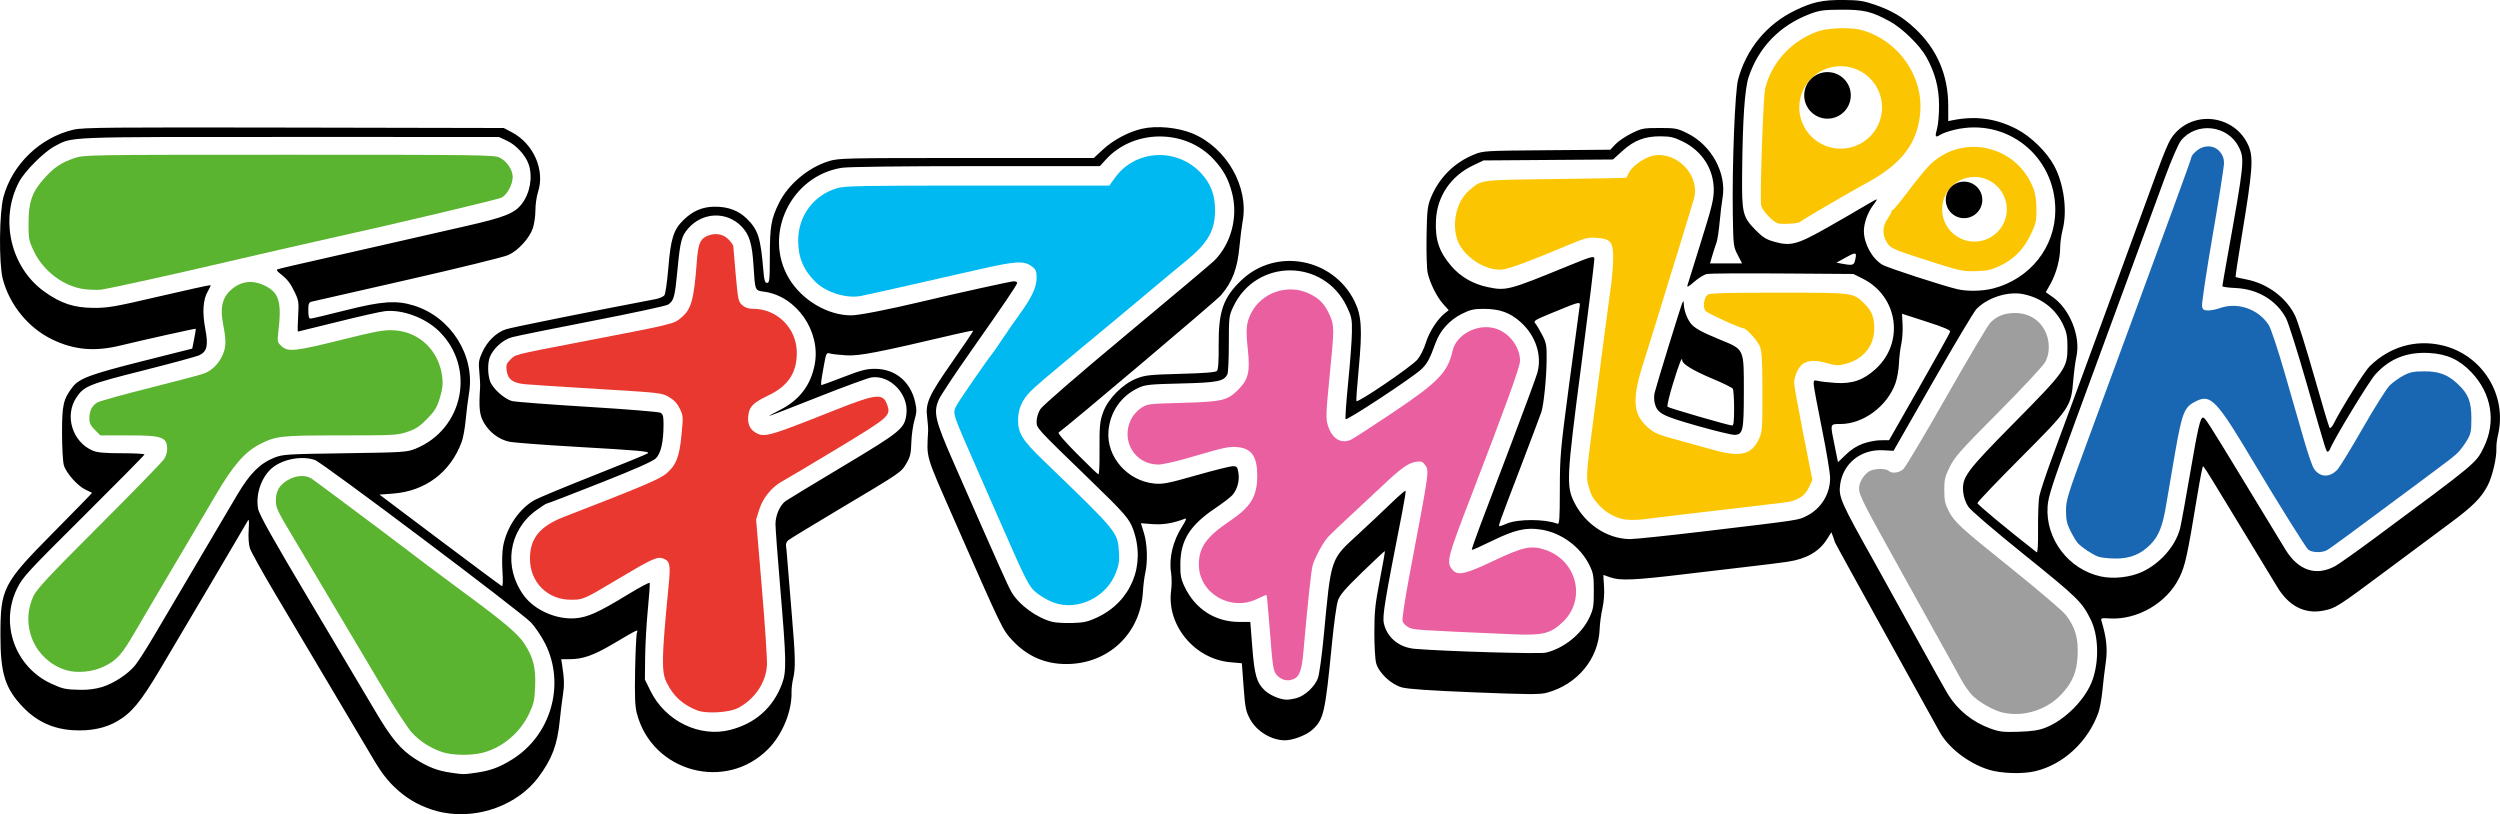<?xml version="1.0" encoding="UTF-8" standalone="no"?>
<!-- Created with Inkscape (http://www.inkscape.org/) -->

<svg
   width="900"
   height="293.135"
   viewBox="0 0 238.125 77.559"
   version="1.1"
   id="svg1"
   xml:space="preserve"
   xmlns="http://www.w3.org/2000/svg"
   xmlns:svg="http://www.w3.org/2000/svg"><defs
     id="defs1" /><g
     id="layer1"><path
       d="M 8.028,27.543 C 6.049,27.279 4.121,25.823 3.213,23.906 2.748,22.924 2.715,22.744 2.719,21.231 c 0.006,-2.007 0.332,-2.936 1.486,-4.231 0.942,-1.057 1.626,-1.516 2.895,-1.944 0.92,-0.31 1.224,-0.315 20.445,-0.315 18.267,2.28e-4 19.545,0.017 20.049,0.27 0.684,0.344 1.239,1.17 1.239,1.844 0,0.716 -0.528,1.693 -1.065,1.971 -0.346,0.179 -10.509,2.587 -16.317,3.867 -1.493,0.329 -7.738,1.757 -9.502,2.173 -5.067,1.195 -11.76,2.671 -12.36,2.727 -0.382,0.035 -1.085,0.012 -1.562,-0.051 z"
       style="fill:#5ab430;fill-opacity:1;stroke-width:0.584"
       id="path1-32" /><path
       d="M 6.225,63.811 C 3.292,62.854 1.883,59.594 3.186,56.78 3.497,56.109 4.64,54.886 9.461,50.067 c 3.242,-3.241 6.023,-6.101 6.179,-6.356 0.156,-0.255 0.284,-0.649 0.284,-0.876 0.002,-1.208 -0.424,-1.365 -3.715,-1.365 H 9.559 L 9.034,40.946 c -0.4,-0.4 -0.525,-0.656 -0.525,-1.074 0,-0.733 0.246,-1.232 0.757,-1.534 0.232,-0.137 2.522,-0.774 5.09,-1.416 2.568,-0.642 4.893,-1.262 5.166,-1.379 0.704,-0.299 1.313,-0.916 1.661,-1.681 0.361,-0.796 0.376,-1.369 0.074,-2.944 -0.346,-1.808 -0.031,-2.815 1.129,-3.605 0.804,-0.547 1.748,-0.604 2.71,-0.164 1.48,0.678 1.756,1.539 1.42,4.433 -0.112,0.961 -0.099,1.021 0.298,1.391 0.61,0.568 1.292,0.495 5.72,-0.607 3.281,-0.816 4.025,-0.953 4.944,-0.908 2.464,0.122 4.351,1.938 4.649,4.475 0.079,0.673 0.026,1.123 -0.231,1.969 -0.28,0.92 -0.476,1.242 -1.217,1.998 -0.706,0.72 -1.084,0.968 -1.879,1.235 -0.944,0.318 -1.271,0.335 -6.335,0.337 -5.76,0.002 -6.156,0.045 -7.73,0.845 -1.403,0.713 -2.543,2.025 -4.164,4.793 -0.796,1.36 -1.637,2.785 -1.869,3.167 -0.232,0.382 -1.136,1.912 -2.009,3.399 -0.874,1.487 -1.879,3.191 -2.234,3.785 -0.355,0.595 -1.09,1.846 -1.633,2.781 -1.22,2.101 -1.673,2.61 -2.85,3.208 -1.101,0.56 -2.676,0.711 -3.751,0.36 z"
       style="fill:#5ab430;fill-opacity:1;stroke-width:0.584"
       id="path1-0" /><path
       d="M 42.111,71.631 C 40.96,71.232 40.023,70.634 39.243,69.797 38.86,69.386 37.618,67.486 36.483,65.574 31.306,56.853 29.369,53.596 28.122,51.514 26.363,48.577 26.277,48.395 26.277,47.651 c 0,-0.875 0.347,-1.464 1.135,-1.925 0.781,-0.458 1.706,-0.513 2.269,-0.137 0.365,0.244 8.01,5.954 8.493,6.343 0.421,0.339 4.532,3.423 5.872,4.404 3.858,2.827 5.294,4.037 5.896,4.968 0.861,1.332 1.104,2.298 1.03,4.097 -0.052,1.271 -0.131,1.636 -0.55,2.529 -0.868,1.851 -2.518,3.255 -4.422,3.762 -1.103,0.294 -2.943,0.264 -3.888,-0.062 z"
       style="fill:#5ab430;fill-opacity:1;stroke-width:0.584"
       id="path1-7" /><path
       style="fill:#000000;stroke-width:0.584"
       d="M 42.251,77.406 C 40.823,77.136 39.399,76.488 38.306,75.611 37.186,74.713 36.485,73.868 35.563,72.308 35.156,71.621 33.378,68.625 31.611,65.651 29.843,62.677 27.407,58.575 26.197,56.535 24.988,54.496 23.911,52.557 23.805,52.227 c -0.118,-0.367 -0.164,-1.05 -0.119,-1.757 0.054,-0.842 0.031,-1.078 -0.084,-0.867 -0.219,0.399 -6.245,10.605 -8.382,14.195 -1.834,3.082 -2.702,4.126 -4.089,4.919 -1.13,0.646 -2.491,0.924 -4.113,0.839 C 5.091,69.454 3.519,68.739 2.196,67.361 0.491,65.586 0.041,64.163 0.041,60.552 c 0,-4.535 0.218,-4.958 5.094,-9.884 2.016,-2.037 3.652,-3.714 3.636,-3.726 -0.017,-0.012 -0.292,-0.144 -0.612,-0.294 -0.767,-0.358 -1.866,-1.596 -2.079,-2.342 -0.093,-0.327 -0.17,-1.708 -0.171,-3.067 -0.001,-2.678 0.122,-3.217 0.997,-4.365 0.632,-0.828 1.693,-1.222 6.697,-2.483 l 4.708,-1.186 0.184,-0.927 c 0.101,-0.51 0.168,-0.944 0.147,-0.965 -0.035,-0.036 -5.068,1.085 -7.17,1.597 C 9.008,33.51 7.058,33.337 4.975,32.333 2.702,31.239 0.898,29.029 0.262,26.561 -0.119,25.082 -0.075,20.223 0.334,18.736 1.189,15.624 3.847,13.082 7.013,12.348 7.909,12.14 10.501,12.116 28.01,12.152 l 19.974,0.041 0.782,0.413 c 2.057,1.085 3.159,3.604 2.483,5.672 -0.139,0.424 -0.252,1.216 -0.252,1.758 0,0.542 -0.111,1.311 -0.246,1.708 -0.323,0.949 -1.389,2.115 -2.326,2.545 -0.413,0.19 -4.713,1.247 -9.557,2.35 -4.844,1.103 -8.963,2.042 -9.154,2.087 -0.303,0.071 -0.348,0.18 -0.348,0.851 0,0.546 0.061,0.77 0.21,0.77 0.116,0 1.585,-0.348 3.266,-0.773 3.538,-0.894 4.904,-0.991 6.589,-0.467 3.523,1.096 5.838,4.77 5.245,8.327 -0.108,0.648 -0.252,1.804 -0.321,2.569 -0.068,0.765 -0.238,1.701 -0.378,2.081 -1.063,2.898 -3.457,4.701 -6.549,4.931 l -1.284,0.096 5.75,4.326 c 3.162,2.379 5.82,4.353 5.905,4.386 0.102,0.039 0.122,-0.452 0.058,-1.425 -0.056,-0.852 -0.027,-1.865 0.067,-2.377 0.335,-1.818 1.567,-3.613 3.023,-4.405 0.415,-0.226 2.977,-1.288 5.693,-2.361 2.716,-1.072 4.999,-2.009 5.072,-2.081 0.186,-0.182 -0.738,-0.265 -7.009,-0.626 -3.017,-0.174 -5.814,-0.389 -6.216,-0.479 -0.968,-0.216 -1.854,-0.88 -2.385,-1.787 -0.432,-0.738 -0.505,-1.385 -0.375,-3.368 0.017,-0.255 -0.016,-0.927 -0.072,-1.494 -0.089,-0.901 -0.053,-1.136 0.287,-1.879 0.483,-1.055 1.341,-1.882 2.263,-2.181 0.546,-0.177 8.437,-1.766 14.215,-2.863 0.378,-0.072 0.767,-0.24 0.865,-0.375 0.098,-0.134 0.265,-1.304 0.372,-2.6 0.228,-2.787 0.498,-3.643 1.435,-4.559 0.894,-0.874 1.823,-1.27 2.987,-1.274 1.271,-0.005 2.253,0.36 3.045,1.132 1.081,1.052 1.329,1.826 1.584,4.929 0.08,0.975 0.146,1.197 0.356,1.197 0.23,-2.2e-5 0.258,-0.279 0.262,-2.588 0.005,-2.817 0.128,-3.523 0.882,-5.041 0.878,-1.767 2.777,-3.361 4.719,-3.961 0.955,-0.295 1.46,-0.307 13.123,-0.307 H 104.183 l 0.879,-0.814 c 0.972,-0.9 2.429,-1.676 3.701,-1.97 1.399,-0.324 3.434,-0.132 4.842,0.456 3.233,1.35 5.361,5.088 4.757,8.353 -0.086,0.467 -0.222,1.545 -0.301,2.395 -0.199,2.135 -0.679,3.392 -1.784,4.674 -0.433,0.502 -14.633,12.504 -15.441,13.051 -0.099,0.067 0.609,0.888 1.764,2.047 1.061,1.065 1.967,1.936 2.013,1.936 0.091,0 0.128,-0.746 0.116,-2.318 -0.017,-2.257 0.033,-2.759 0.362,-3.64 0.471,-1.26 1.865,-2.659 3.151,-3.162 0.835,-0.327 1.252,-0.371 4.203,-0.45 2.255,-0.06 3.334,-0.145 3.463,-0.274 0.13,-0.131 0.182,-0.868 0.17,-2.447 -0.024,-3.248 0.441,-4.565 2.191,-6.221 3.288,-3.109 8.728,-2.08 10.753,2.034 0.675,1.372 0.752,2.659 0.389,6.506 -0.148,1.563 -0.243,2.911 -0.213,2.995 0.083,0.229 5.232,-3.27 5.806,-3.947 0.285,-0.336 0.632,-1.027 0.813,-1.619 0.311,-1.021 1.104,-2.248 1.813,-2.806 l 0.362,-0.285 -0.522,-0.578 c -0.605,-0.67 -1.263,-1.988 -1.484,-2.97 -0.084,-0.376 -0.133,-1.932 -0.108,-3.459 0.039,-2.397 0.09,-2.889 0.374,-3.611 0.767,-1.949 2.238,-3.436 4.168,-4.214 0.863,-0.348 1.032,-0.357 6.923,-0.404 l 6.038,-0.048 0.496,-0.526 c 0.273,-0.289 0.962,-0.755 1.53,-1.035 0.971,-0.478 1.133,-0.509 2.662,-0.509 1.524,0 1.693,0.032 2.645,0.501 2.317,1.141 3.773,3.823 3.355,6.178 -0.072,0.406 -0.195,1.433 -0.274,2.283 -0.079,0.85 -0.211,1.725 -0.295,1.944 -0.084,0.219 -0.259,0.758 -0.389,1.197 l -0.237,0.798 h 1.53 1.53 l -0.419,-0.811 c -0.408,-0.791 -0.42,-0.889 -0.466,-3.901 -0.072,-4.66 0.206,-11.701 0.506,-12.813 0.787,-2.913 2.719,-5.256 5.413,-6.566 1.669,-0.811 2.623,-1.017 4.635,-1.002 1.426,0.011 1.898,0.081 2.936,0.436 1.645,0.563 2.689,1.179 3.873,2.287 2.092,1.957 3.157,4.44 3.157,7.358 v 1.455 l 0.425,-0.085 c 2.199,-0.439 4.149,-0.168 6.098,0.846 1.359,0.707 2.855,2.17 3.562,3.481 0.938,1.742 1.278,4.318 0.808,6.124 -0.127,0.489 -0.232,1.254 -0.232,1.7 0,1.071 -0.375,2.467 -0.924,3.441 l -0.445,0.789 0.666,0.469 c 1.645,1.16 2.675,3.761 2.248,5.678 -0.095,0.425 -0.228,1.44 -0.296,2.256 -0.21,2.509 -0.313,2.661 -5.042,7.404 -2.247,2.254 -4.086,4.181 -4.086,4.282 0,0.141 2.749,2.423 5.639,4.683 0.102,0.08 0.147,-0.68 0.134,-2.222 -0.011,-1.289 0.041,-2.684 0.116,-3.1 0.075,-0.416 0.654,-2.154 1.287,-3.863 0.632,-1.708 1.774,-4.809 2.538,-6.891 0.763,-2.082 2.093,-5.697 2.954,-8.034 0.861,-2.337 2.25,-6.127 3.085,-8.423 2.283,-6.272 2.461,-6.698 3.077,-7.382 2.007,-2.227 5.715,-1.626 6.96,1.127 0.523,1.157 0.44,2.316 -0.631,8.779 -0.343,2.067 -0.599,3.774 -0.569,3.794 0.03,0.02 0.501,0.125 1.048,0.233 2.011,0.397 3.821,1.758 4.634,3.483 0.243,0.516 1.053,3.094 1.801,5.728 0.747,2.634 1.409,4.85 1.471,4.923 0.062,0.073 0.232,-0.1 0.379,-0.386 0.844,-1.649 2.947,-5.002 3.436,-5.48 1.904,-1.858 4.333,-2.571 6.846,-2.01 3.864,0.862 6.303,4.766 5.369,8.593 -0.093,0.382 -0.159,0.949 -0.145,1.259 0.037,0.851 -0.377,2.626 -0.81,3.473 -0.611,1.196 -1.42,2.012 -3.575,3.608 -1.107,0.82 -3.787,2.814 -5.955,4.43 -4.809,3.585 -4.975,3.692 -6.137,3.92 -1.794,0.353 -3.328,-0.447 -4.428,-2.307 -0.281,-0.475 -1.573,-2.603 -2.871,-4.727 -1.298,-2.124 -2.747,-4.506 -3.219,-5.292 -0.472,-0.786 -0.898,-1.429 -0.946,-1.428 -0.048,4.26e-4 -0.285,1.2 -0.526,2.665 -0.967,5.875 -1.167,6.791 -1.728,7.942 -1.177,2.411 -3.992,4.055 -6.661,3.89 -0.784,-0.048 -0.839,-0.03 -0.753,0.257 0.476,1.593 0.585,2.663 0.401,3.94 -0.104,0.722 -0.249,1.939 -0.322,2.704 -0.073,0.765 -0.241,1.692 -0.373,2.059 -1.004,2.793 -3.353,4.968 -6.044,5.597 -1.207,0.282 -3.243,0.214 -4.399,-0.147 -1.961,-0.612 -3.893,-2.113 -4.724,-3.669 -0.175,-0.327 -2.486,-4.502 -5.136,-9.277 -2.65,-4.775 -4.818,-8.716 -4.818,-8.758 0,-0.042 -0.072,-0.265 -0.159,-0.496 l -0.159,-0.419 -0.44,0.694 c -0.733,1.156 -1.967,1.857 -3.722,2.115 -0.637,0.094 -2.062,0.274 -3.167,0.4 -1.105,0.126 -4.05,0.474 -6.546,0.773 -4.935,0.591 -6.26,0.648 -7.205,0.307 -0.34,-0.122 -0.626,-0.224 -0.636,-0.225 -0.01,-0.001 0.017,0.485 0.059,1.08 0.048,0.676 -0.009,1.473 -0.154,2.124 -0.127,0.573 -0.243,1.425 -0.258,1.892 -0.089,2.878 -2.11,5.336 -5.037,6.128 -0.654,0.177 -1.705,0.172 -6.875,-0.036 -4.249,-0.17 -6.354,-0.314 -6.931,-0.474 -1.029,-0.285 -2.182,-1.367 -2.447,-2.297 -0.097,-0.341 -0.175,-1.655 -0.173,-2.936 0.003,-1.989 0.077,-2.7 0.524,-5.013 0.287,-1.482 0.502,-2.714 0.479,-2.737 -0.023,-0.023 -0.988,0.877 -2.145,2 -1.694,1.645 -2.148,2.177 -2.335,2.737 -0.127,0.382 -0.378,2.19 -0.556,4.017 -0.663,6.779 -0.786,7.306 -1.932,8.313 -0.552,0.484 -1.815,0.958 -2.55,0.957 -1.286,-0.003 -2.692,-0.854 -3.32,-2.011 -0.405,-0.746 -0.468,-1.059 -0.618,-3.079 l -0.167,-2.249 -1.105,-0.099 c -3.41,-0.305 -6.078,-3.544 -5.631,-6.838 0.066,-0.486 0.063,-1.244 -0.006,-1.683 -0.22,-1.392 0.17,-3.021 1.059,-4.418 0.352,-0.553 0.446,-0.8 0.28,-0.737 -1.145,0.439 -2.089,0.597 -3.106,0.521 l -1.107,-0.084 0.289,0.927 c 0.319,1.024 0.375,2.734 0.125,3.818 -0.086,0.373 -0.187,1.187 -0.224,1.809 -0.24,3.974 -3.297,6.852 -7.285,6.859 -2.043,0.004 -3.756,-0.752 -5.17,-2.28 -0.927,-1.001 -0.938,-1.025 -5.557,-11.547 -2.74,-6.243 -2.584,-5.711 -2.447,-8.343 0.013,-0.255 -0.027,-0.854 -0.09,-1.331 -0.179,-1.355 0.157,-2.096 2.424,-5.329 1.105,-1.576 1.985,-2.889 1.956,-2.918 -0.029,-0.029 -0.748,0.111 -1.598,0.311 -7.557,1.78 -9.258,2.109 -10.506,2.031 -0.68,-0.042 -1.381,-0.123 -1.559,-0.179 -0.295,-0.093 -0.34,-0.01 -0.518,0.952 -0.313,1.695 -0.358,2.059 -0.253,2.059 0.054,0 0.998,-0.348 2.098,-0.773 1.654,-0.639 2.17,-0.773 2.99,-0.773 1.917,0 3.385,1.217 3.822,3.17 0.163,0.727 0.153,0.978 -0.069,1.737 -0.143,0.488 -0.276,1.443 -0.295,2.123 -0.03,1.04 -0.105,1.354 -0.473,1.98 -0.507,0.862 -0.415,0.8 -6.516,4.433 -2.464,1.468 -4.597,2.769 -4.74,2.892 -0.142,0.123 -0.237,0.34 -0.211,0.481 0.026,0.141 0.096,0.917 0.156,1.725 0.059,0.807 0.241,3.029 0.404,4.938 0.337,3.944 0.359,5.046 0.121,6.032 -0.092,0.382 -0.16,0.962 -0.151,1.287 0.049,1.8 -0.867,4.037 -2.216,5.405 -4.048,4.109 -11.061,2.213 -12.519,-3.384 -0.175,-0.672 -0.212,-1.606 -0.165,-4.136 0.034,-1.797 0.112,-3.397 0.174,-3.556 0.136,-0.35 0.113,-0.339 -2.275,1.072 -1.838,1.086 -2.884,1.457 -4.107,1.457 h -0.829 l 0.077,0.502 c 0.212,1.376 0.23,1.976 0.085,2.897 -0.087,0.552 -0.225,1.665 -0.306,2.472 -0.234,2.309 -0.731,3.625 -2.03,5.37 -1.946,2.614 -5.675,4.007 -9.031,3.372 z m 3.107,-3.805 c 1.363,-0.195 2.217,-0.511 3.437,-1.272 C 52.486,70.027 53.866,65.195 51.938,61.325 51.599,60.645 50.988,59.732 50.58,59.296 49.659,58.312 30.722,44.068 30,43.817 c -1.195,-0.416 -2.936,-0.121 -3.98,0.675 -1.08,0.824 -1.703,2.551 -1.434,3.977 0.105,0.556 1.359,2.789 5.034,8.961 2.692,4.522 5.466,9.19 6.164,10.374 1.502,2.547 2.395,3.609 3.77,4.485 1.214,0.773 2.111,1.123 3.342,1.302 1.263,0.184 1.248,0.184 2.462,0.01 z m 24.227,-4.087 c 2.379,-0.62 4.058,-2.12 4.904,-4.383 0.432,-1.154 0.412,-2.239 -0.159,-8.982 -0.256,-3.017 -0.465,-5.818 -0.466,-6.225 -0.001,-0.835 0.428,-1.813 0.964,-2.199 0.192,-0.138 2.643,-1.624 5.447,-3.303 5.59,-3.347 5.903,-3.606 6.063,-5.021 0.21,-1.866 -1.546,-3.693 -3.319,-3.455 -0.319,0.043 -2.619,0.887 -5.11,1.875 -2.491,0.988 -4.577,1.796 -4.635,1.796 -0.058,-2.57e-4 0.379,-0.245 0.973,-0.544 1.9,-0.957 2.984,-2.372 3.358,-4.383 0.587,-3.154 -1.754,-6.5 -4.834,-6.908 -0.87,-0.115 -0.85,-0.067 -0.998,-2.456 -0.131,-2.117 -0.395,-2.985 -1.147,-3.759 -1.413,-1.456 -3.699,-1.374 -5.066,0.183 -0.65,0.741 -0.772,1.21 -1.036,4.002 -0.242,2.549 -0.341,2.911 -0.902,3.267 -0.188,0.12 -3.436,0.818 -7.218,1.552 -3.782,0.734 -7.232,1.435 -7.668,1.558 -0.844,0.238 -1.775,1.084 -2.085,1.895 -0.211,0.55 -0.204,1.595 0.014,2.256 0.231,0.7 1.37,1.734 2.115,1.921 0.326,0.082 3.57,0.329 7.209,0.551 3.639,0.221 6.75,0.474 6.914,0.562 0.246,0.132 0.298,0.329 0.298,1.12 -0.002,1.653 -0.25,2.752 -0.73,3.223 -0.295,0.29 -1.949,1.022 -5.338,2.362 -2.701,1.068 -4.97,1.942 -5.043,1.942 -0.073,0 -0.544,0.302 -1.046,0.672 -2.616,1.926 -3.111,5.418 -1.147,8.094 1.02,1.39 3.101,2.308 4.904,2.164 1.18,-0.095 2.19,-0.55 4.963,-2.24 1.126,-0.686 2.077,-1.197 2.115,-1.136 0.038,0.061 -0.038,1.184 -0.168,2.497 -0.13,1.313 -0.247,3.361 -0.261,4.551 l -0.024,2.165 0.531,1.08 c 1.418,2.885 4.687,4.474 7.628,3.708 z M 194.841,69.309 c 1.897,-0.747 3.85,-2.743 4.487,-4.585 0.63,-1.821 0.55,-4.218 -0.189,-5.713 -0.831,-1.68 -1.227,-2.067 -6.277,-6.136 -3,-2.417 -5.152,-4.264 -5.392,-4.627 -0.241,-0.364 -0.429,-0.905 -0.473,-1.358 -0.138,-1.434 0.233,-1.938 4.89,-6.655 4.864,-4.926 5.04,-5.177 5.039,-7.184 -9e-5,-1.014 -0.074,-1.393 -0.409,-2.109 -0.718,-1.532 -2.05,-2.559 -3.789,-2.921 -1.458,-0.304 -3.422,0.321 -4.48,1.426 -0.239,0.249 -2.111,3.387 -4.161,6.973 l -3.727,6.52 -1.009,-0.053 c -2.098,-0.111 -3.799,1.251 -4.075,3.26 -0.164,1.194 0.043,1.661 3.338,7.531 0.405,0.722 2.041,3.677 3.634,6.566 1.593,2.889 3.096,5.571 3.34,5.96 0.909,1.452 2.328,2.586 3.982,3.183 0.894,0.323 1.231,0.362 2.72,0.313 1.279,-0.042 1.91,-0.139 2.549,-0.39 z m -71.332,-2.819 c 0.793,-0.22 1.733,-1.099 2.022,-1.891 0.13,-0.356 0.378,-2.142 0.551,-3.969 0.72,-7.605 0.612,-7.284 3.286,-9.746 0.957,-0.881 2.347,-2.19 3.09,-2.908 0.743,-0.718 1.382,-1.274 1.421,-1.235 0.038,0.039 -0.1,0.937 -0.309,1.997 -1.681,8.552 -1.913,9.955 -1.756,10.641 0.31,1.359 1.453,2.296 2.956,2.423 2.796,0.238 11.86,0.504 12.457,0.366 1.718,-0.397 3.428,-1.774 4.169,-3.356 0.368,-0.786 0.415,-1.071 0.415,-2.509 0,-1.454 -0.044,-1.711 -0.422,-2.48 -0.854,-1.737 -2.655,-3.066 -4.575,-3.375 -1.457,-0.235 -2.511,0.005 -4.684,1.065 -1.038,0.507 -1.913,0.897 -1.943,0.866 -0.03,-0.03 0.324,-1.054 0.786,-2.276 0.462,-1.221 1.83,-4.828 3.039,-8.015 1.209,-3.187 2.297,-6.142 2.418,-6.566 0.47,-1.657 -0.156,-3.565 -1.589,-4.842 -1.025,-0.913 -1.999,-1.261 -3.53,-1.261 -0.936,0 -1.269,0.076 -2.064,0.473 -1.166,0.582 -2.075,1.583 -2.499,2.749 -0.584,1.605 -0.822,2.039 -1.412,2.572 -0.943,0.852 -7.064,4.876 -7.166,4.711 -0.051,-0.083 0.059,-1.663 0.244,-3.512 0.185,-1.849 0.346,-3.987 0.356,-4.752 0.018,-1.266 -0.025,-1.484 -0.476,-2.437 -2.193,-4.629 -8.661,-4.624 -10.832,0.009 -0.398,0.849 -0.414,0.986 -0.416,3.51 -9e-4,1.445 -0.062,2.751 -0.135,2.903 -0.326,0.678 -0.926,0.797 -4.421,0.881 -2.978,0.071 -3.397,0.114 -4.044,0.413 -1.664,0.768 -2.725,2.303 -2.867,4.146 -0.19,2.455 1.837,4.744 4.405,4.977 0.787,0.071 1.322,-0.035 3.955,-0.786 1.675,-0.478 3.241,-0.869 3.482,-0.869 0.393,0 0.448,0.064 0.54,0.639 0.119,0.747 -0.115,1.6 -0.584,2.122 -0.181,0.201 -0.928,0.77 -1.66,1.265 -2.375,1.604 -3.262,3.019 -3.288,5.245 -0.013,1.116 0.046,1.444 0.392,2.182 1.007,2.148 2.917,3.381 5.238,3.381 h 1.032 l 0.192,2.433 c 0.208,2.643 0.419,3.37 1.188,4.091 0.486,0.456 1.444,0.864 2.063,0.88 0.212,0.005 0.652,-0.064 0.977,-0.154 z M 9.708,65.443 c 1.148,-0.357 2.473,-1.226 3.166,-2.076 0.292,-0.358 1.123,-1.659 1.847,-2.891 1.867,-3.176 6.687,-11.345 7.898,-13.384 1.175,-1.979 2.147,-2.954 3.472,-3.482 0.846,-0.338 1.111,-0.355 6.752,-0.437 5.601,-0.081 5.91,-0.101 6.721,-0.428 4.61,-1.861 5.783,-7.767 2.229,-11.219 -1.311,-1.273 -3.497,-2.074 -5.145,-1.884 -0.457,0.052 -2.488,0.511 -4.515,1.019 -2.026,0.508 -3.716,0.923 -3.754,0.923 -0.038,0 -0.031,-0.651 0.017,-1.446 0.079,-1.332 0.055,-1.511 -0.312,-2.279 -0.431,-0.901 -0.714,-1.264 -1.401,-1.798 -0.305,-0.237 -0.377,-0.365 -0.232,-0.413 0.266,-0.086 1.64,-0.408 4.306,-1.008 1.147,-0.258 3.894,-0.883 6.103,-1.389 2.209,-0.506 5.579,-1.275 7.487,-1.709 3.745,-0.852 4.663,-1.218 5.364,-2.136 0.78,-1.023 1.045,-2.564 0.646,-3.751 -0.288,-0.854 -1.191,-1.842 -2.051,-2.242 l -0.785,-0.366 -19.86,-0.002 c -21.704,-0.002 -20.714,-0.041 -22.463,0.889 -1.01,0.537 -2.833,2.362 -3.372,3.374 -1.888,3.549 -0.825,8.171 2.412,10.48 1.562,1.115 2.805,1.525 4.657,1.537 1.393,0.009 2.016,-0.1 6.323,-1.105 2.628,-0.613 4.804,-1.09 4.835,-1.059 0.031,0.031 -0.083,0.292 -0.254,0.581 -0.463,0.784 -0.546,1.997 -0.246,3.585 0.297,1.569 0.177,2.125 -0.536,2.494 -0.23,0.119 -2.628,0.773 -5.329,1.454 -5.232,1.319 -5.676,1.497 -6.398,2.564 -1.178,1.741 -0.402,4.271 1.561,5.091 0.427,0.178 1.132,0.24 2.742,0.24 1.192,0 2.168,0.053 2.168,0.117 0,0.064 -2.6,2.699 -5.778,5.856 -5.381,5.345 -5.817,5.818 -6.348,6.892 -1.671,3.382 -0.205,7.488 3.242,9.079 1.107,0.511 1.366,0.566 2.805,0.593 0.698,0.013 1.446,-0.085 2.025,-0.265 z M 104.499,58.815 c 3.239,-1.516 4.66,-4.974 3.441,-8.372 -0.369,-1.028 -0.802,-1.527 -4.093,-4.714 -5.245,-5.08 -5.108,-4.93 -5.107,-5.6 4.5e-4,-0.34 0.148,-0.826 0.348,-1.15 0.206,-0.333 3.542,-3.222 8.227,-7.124 4.334,-3.61 8.082,-6.765 8.328,-7.01 1.629,-1.621 2.304,-4.183 1.707,-6.477 -0.346,-1.33 -0.809,-2.176 -1.747,-3.192 -2.693,-2.919 -7.632,-2.9 -10.288,0.04 l -0.549,0.607 -11.781,0.001 c -7.138,5.84e-4 -12.177,0.063 -12.786,0.157 -4.857,0.753 -7.539,6.33 -5.06,10.522 1.224,2.07 3.684,3.535 5.934,3.535 0.725,0 3.525,-0.546 6.774,-1.321 3.323,-0.793 8.447,-1.924 8.717,-1.924 0.177,0 0.322,0.068 0.322,0.15 0,0.178 -1.149,1.872 -4.608,6.798 -1.401,1.994 -2.683,3.934 -2.849,4.31 -0.542,1.225 -0.37,1.962 1.389,5.97 4.357,9.928 5.19,11.792 5.526,12.369 0.717,1.231 2.422,2.474 3.902,2.845 0.319,0.08 1.172,0.128 1.896,0.106 1.104,-0.033 1.484,-0.118 2.358,-0.526 z m 99.544,-4.346 c 1.726,-0.808 3.161,-2.446 3.605,-4.114 0.09,-0.341 0.516,-2.67 0.945,-5.176 0.758,-4.425 0.984,-5.407 1.245,-5.407 0.192,0 0.48,0.45 4.01,6.257 1.808,2.974 3.534,5.814 3.836,6.31 1.223,2.006 2.923,2.573 4.742,1.582 0.343,-0.186 2.046,-1.393 3.785,-2.681 9.761,-7.229 9.616,-7.108 10.363,-8.622 1.201,-2.433 0.758,-5.133 -1.174,-7.159 -1.154,-1.209 -2.329,-1.745 -4.032,-1.837 -2.122,-0.114 -3.756,0.539 -5.119,2.045 -0.612,0.676 -3.955,6.183 -4.301,7.083 -0.056,0.146 -0.158,0.265 -0.228,0.265 -0.156,0 -0.11,0.15 -2.01,-6.489 -0.863,-3.017 -1.749,-5.818 -1.969,-6.225 -0.92,-1.706 -2.698,-2.771 -4.785,-2.865 -0.701,-0.032 -1.275,-0.111 -1.275,-0.175 0,-0.065 0.205,-1.257 0.455,-2.649 1.652,-9.184 1.683,-9.483 1.092,-10.636 -1.07,-2.085 -4.047,-2.393 -5.502,-0.569 -0.228,0.286 -0.887,1.799 -1.464,3.361 -1.119,3.032 -4.369,11.872 -8.569,23.312 -2.198,5.986 -2.593,7.194 -2.659,8.136 -0.219,3.121 2.004,6.04 5.101,6.698 1.195,0.254 2.803,0.07 3.906,-0.446 z M 162.501,50.589 c 9.123,-1.087 8.765,-1.033 9.605,-1.459 1.368,-0.693 2.222,-2.094 2.211,-3.623 -0.004,-0.478 -0.358,-2.604 -0.788,-4.724 -0.43,-2.12 -0.781,-4.022 -0.781,-4.228 0,-0.331 0.05,-0.362 0.425,-0.271 0.234,0.057 0.981,0.141 1.661,0.187 1.59,0.108 2.659,-0.264 3.826,-1.33 2.768,-2.529 2.133,-6.921 -1.243,-8.605 l -0.883,-0.44 -6.721,-0.047 c -3.697,-0.026 -6.939,-0.007 -7.206,0.042 -0.267,0.049 -0.818,0.382 -1.225,0.741 -0.542,0.477 -0.717,0.569 -0.652,0.344 0.049,-0.169 0.633,-2.046 1.298,-4.171 1.033,-3.297 1.209,-4.021 1.207,-4.944 -0.006,-1.962 -1.108,-3.676 -2.948,-4.581 -0.831,-0.409 -1.179,-0.491 -2.108,-0.497 -1.508,-0.01 -2.527,0.38 -3.652,1.399 l -0.893,0.808 -6.163,0.045 -6.163,0.045 -1.004,0.477 c -2.111,1.003 -3.421,2.936 -3.53,5.213 -0.089,1.852 0.292,2.999 1.446,4.353 0.878,1.03 2.075,1.727 3.468,2.018 1.782,0.371 1.976,0.321 7.654,-2.002 2.203,-0.901 2.477,-0.98 2.519,-0.725 0.026,0.158 -0.52,4.623 -1.212,9.923 -1.441,11.029 -1.479,11.769 -0.683,13.345 1.044,2.067 3.13,3.438 5.276,3.466 0.441,0.006 3.708,-0.336 7.262,-0.76 z m -0.841,-10.03 c -3.348,-0.952 -3.781,-1.179 -4.04,-2.12 -0.077,-0.278 -0.086,-0.735 -0.02,-1.016 0.16,-0.682 2.46,-8.151 2.631,-8.544 0.117,-0.269 0.138,-0.249 0.157,0.155 0.026,0.54 0.287,1.269 0.617,1.717 0.358,0.488 0.998,0.849 2.851,1.61 2.316,0.951 2.248,0.799 2.245,5.016 -0.003,3.627 -0.081,3.999 -0.851,4.045 -0.253,0.015 -1.868,-0.373 -3.59,-0.862 z m 3.514,-1.676 c -9e-4,-0.914 -0.059,-1.75 -0.127,-1.858 -0.069,-0.108 -0.941,-0.538 -1.938,-0.954 -1.79,-0.747 -2.877,-1.405 -2.877,-1.741 0,-0.44 -0.257,0.2 -0.865,2.157 -0.363,1.169 -0.602,2.185 -0.53,2.258 0.124,0.126 5.74,1.757 6.146,1.785 0.143,0.01 0.193,-0.413 0.191,-1.647 z m -21.662,10.994 c 1.066,-0.457 3.625,-0.453 4.824,0.006 0.201,0.077 0.232,-0.352 0.238,-3.273 0.006,-3.19 0.052,-3.703 0.887,-10.006 0.484,-3.654 0.923,-6.911 0.975,-7.239 0.113,-0.711 0.269,-0.736 -2.529,0.407 -1.703,0.695 -1.874,0.799 -1.678,1.022 0.12,0.136 0.417,0.63 0.66,1.098 0.405,0.778 0.441,0.98 0.427,2.395 -0.016,1.709 -0.269,4.226 -0.496,4.944 -0.081,0.255 -0.998,2.688 -2.038,5.408 -2.042,5.336 -2.094,5.485 -1.944,5.485 0.055,0 0.359,-0.111 0.675,-0.246 z m 33.915,-7.611 c 0.492,-0.182 1.257,-0.332 1.7,-0.333 l 0.805,-0.002 2.885,-5.058 c 1.587,-2.782 2.908,-5.156 2.936,-5.276 0.036,-0.156 -0.601,-0.427 -2.267,-0.963 -1.275,-0.41 -2.318,-0.747 -2.318,-0.749 0,-0.002 0.024,0.467 0.054,1.04 0.03,0.574 -0.026,1.401 -0.124,1.839 -0.098,0.438 -0.199,1.281 -0.225,1.873 -0.026,0.592 -0.175,1.433 -0.331,1.867 -0.791,2.201 -3.067,3.884 -5.252,3.884 -1.001,0 -0.98,-0.079 -0.535,2.086 0.17,0.826 0.309,1.519 0.309,1.54 0,0.021 0.33,-0.29 0.734,-0.69 0.481,-0.477 1.043,-0.843 1.628,-1.059 z m 12.399,-14.782 c 3.53,-0.906 5.942,-3.94 5.942,-7.473 0,-5.146 -4.605,-8.827 -9.579,-7.655 -0.552,0.13 -1.166,0.343 -1.365,0.474 -0.486,0.319 -0.545,0.211 -0.317,-0.583 0.106,-0.37 0.191,-1.368 0.189,-2.217 -0.005,-1.694 -0.383,-3.12 -1.231,-4.63 -0.617,-1.099 -2.286,-2.722 -3.457,-3.362 -1.74,-0.95 -2.47,-1.125 -4.635,-1.114 -1.682,0.009 -2.066,0.061 -2.973,0.405 -2.869,1.088 -4.881,3.155 -5.837,5.996 -0.382,1.134 -0.58,4.081 -0.627,9.306 -0.033,3.648 0.057,4.026 1.244,5.243 0.695,0.712 1.024,0.925 1.769,1.139 1.621,0.466 2.213,0.306 5.242,-1.416 1.457,-0.828 3.084,-1.77 3.615,-2.094 0.531,-0.323 0.966,-0.549 0.966,-0.502 0,0.047 -0.172,0.312 -0.383,0.588 -0.489,0.641 -0.853,1.671 -0.853,2.413 0,1.215 0.785,2.639 1.776,3.224 0.476,0.281 5.742,1.996 7.123,2.32 0.945,0.222 2.384,0.195 3.39,-0.064 z m -13.159,-2.583 c 0.239,-0.894 0.157,-0.933 -0.825,-0.392 l -0.922,0.508 0.497,0.096 c 0.959,0.184 1.152,0.151 1.25,-0.211 z"
       id="path1" /><path
       d="m 66.431,67.673 c -1.39,-0.534 -2.29,-1.351 -2.938,-2.668 -0.505,-1.025 -0.477,-2.372 0.193,-9.215 0.194,-1.984 0.133,-2.322 -0.467,-2.57 -0.588,-0.244 -1.038,-0.045 -4.268,1.881 -3.39,2.022 -3.385,2.02 -4.552,2.025 -2.247,0.011 -3.923,-1.661 -3.921,-3.913 0.002,-1.945 0.942,-3.092 3.271,-3.993 7.33,-2.835 9.105,-3.586 9.709,-4.104 0.95,-0.815 1.249,-1.572 1.454,-3.68 0.169,-1.739 0.163,-1.84 -0.163,-2.513 -0.237,-0.489 -0.547,-0.823 -1.028,-1.105 -0.675,-0.395 -0.806,-0.41 -6.745,-0.766 -3.331,-0.2 -6.474,-0.404 -6.984,-0.455 -1.156,-0.115 -1.621,-0.463 -1.733,-1.298 -0.071,-0.527 -0.02,-0.674 0.362,-1.053 0.5,-0.495 0.295,-0.443 6.238,-1.589 9.579,-1.847 9.286,-1.776 10.07,-2.436 0.919,-0.773 1.179,-1.728 1.44,-5.284 0.118,-1.603 0.3,-2.11 0.864,-2.402 0.754,-0.39 1.595,-0.291 2.137,0.251 0.261,0.261 0.476,0.557 0.476,0.657 3.42e-4,0.1 0.104,1.328 0.231,2.731 0.217,2.402 0.254,2.569 0.626,2.897 0.278,0.244 0.591,0.348 1.054,0.348 2.27,0 4.119,1.851 4.138,4.144 0.016,1.93 -0.815,3.195 -2.686,4.092 -1.364,0.653 -1.774,1.023 -1.904,1.717 -0.157,0.838 0.053,1.465 0.602,1.8 0.879,0.536 1.162,0.458 7.549,-2.078 4.08,-1.62 4.672,-1.677 5.065,-0.488 0.329,0.997 0.164,1.14 -4.788,4.131 -2.507,1.514 -4.836,2.899 -5.176,3.078 -1.008,0.53 -1.896,1.606 -2.238,2.715 l -0.301,0.973 0.544,6.451 c 0.299,3.548 0.521,6.873 0.491,7.388 -0.096,1.691 -1.165,3.271 -2.778,4.106 -0.832,0.431 -2.985,0.556 -3.848,0.224 z"
       style="fill:#e93830;fill-opacity:1;stroke-width:0.584"
       id="path1-6" /><path
       d="m 100.284,57.366 c -0.467,-0.182 -1.156,-0.578 -1.53,-0.881 -0.766,-0.62 -0.938,-0.956 -3.644,-7.134 -0.912,-2.082 -1.918,-4.376 -2.235,-5.099 -2.173,-4.943 -2.145,-4.858 -1.791,-5.588 0.2,-0.412 2.93,-4.37 3.446,-4.996 0.07,-0.085 0.525,-0.745 1.011,-1.468 0.486,-0.722 1.237,-1.8 1.668,-2.395 1.077,-1.487 1.528,-2.474 1.53,-3.349 9e-4,-0.593 -0.07,-0.779 -0.396,-1.035 -0.787,-0.619 -1.487,-0.581 -5.281,0.284 -6.699,1.529 -10.317,2.341 -11.085,2.49 -1.357,0.262 -3.306,-0.348 -4.308,-1.347 -1.157,-1.154 -1.641,-2.32 -1.641,-3.947 0,-2.341 1.466,-4.312 3.702,-4.976 0.736,-0.219 2.315,-0.248 13.384,-0.248 H 105.663 l 0.535,-0.744 c 1.929,-2.685 5.858,-2.908 8.178,-0.465 0.93,0.979 1.359,2.094 1.359,3.527 0,1.992 -0.685,3.172 -2.87,4.944 -0.635,0.515 -1.309,1.07 -1.498,1.233 -0.189,0.163 -1.287,1.083 -2.44,2.043 -1.153,0.96 -2.543,2.121 -3.09,2.578 -0.547,0.458 -1.302,1.083 -1.679,1.391 -0.377,0.307 -0.898,0.738 -1.159,0.958 -0.261,0.22 -0.648,0.543 -0.86,0.719 -2.166,1.792 -3.51,2.942 -3.95,3.382 -0.831,0.831 -1.211,1.692 -1.218,2.761 -0.009,1.257 0.41,1.927 2.412,3.858 7.14,6.888 7.065,6.797 7.198,8.731 0.054,0.79 -0.006,1.205 -0.279,1.929 -0.905,2.399 -3.731,3.734 -6.017,2.844 z"
       style="fill:#00b9f1;fill-opacity:1;stroke-width:0.584"
       id="path1-1" /><path
       d="m 121.714,64.404 c -0.452,-0.452 -0.467,-0.543 -0.802,-4.837 -0.122,-1.562 -0.244,-2.862 -0.272,-2.89 -0.028,-0.027 -0.421,0.134 -0.874,0.358 -2.532,1.253 -5.576,-0.524 -5.576,-3.256 0,-1.65 0.712,-2.646 2.991,-4.183 1.975,-1.332 2.571,-2.327 2.571,-4.29 0,-1.829 -0.541,-2.606 -1.895,-2.717 -0.848,-0.07 -1.127,-0.008 -4.671,1.028 -1.19,0.348 -2.476,0.632 -2.858,0.631 -2.226,-0.005 -3.592,-2.249 -2.608,-4.282 0.197,-0.407 0.577,-0.842 0.954,-1.092 0.616,-0.408 0.675,-0.416 3.883,-0.502 3.827,-0.103 4.345,-0.221 5.35,-1.222 1.011,-1.007 1.182,-1.722 0.941,-3.931 -0.201,-1.848 -0.143,-2.464 0.322,-3.392 0.983,-1.965 3.475,-2.817 5.49,-1.879 1.001,0.466 1.517,0.999 1.99,2.057 0.452,1.01 0.451,1.233 -0.015,5.94 -0.342,3.449 -0.357,3.892 -0.157,4.567 0.383,1.289 1.298,1.831 2.258,1.337 0.285,-0.147 2.059,-1.299 3.942,-2.56 4.314,-2.889 5.225,-3.831 5.674,-5.86 0.344,-1.554 2.346,-2.627 4.026,-2.157 1.346,0.377 2.405,1.743 2.405,3.102 0,0.551 -1.354,4.295 -4.636,12.815 -2.339,6.071 -2.419,6.397 -1.759,7.126 0.482,0.533 1.209,0.366 3.845,-0.883 2.869,-1.359 3.606,-1.515 4.974,-1.052 3.035,1.029 3.908,4.756 1.616,6.9 -1.154,1.079 -1.897,1.258 -4.721,1.135 -9.312,-0.405 -9.44,-0.413 -9.929,-0.657 -0.272,-0.136 -0.531,-0.409 -0.583,-0.614 -0.051,-0.203 0.259,-2.229 0.689,-4.502 1.906,-10.076 1.864,-9.773 1.444,-10.373 -0.212,-0.303 -0.349,-0.348 -0.848,-0.281 -0.712,0.095 -1.411,0.59 -3.13,2.214 -0.709,0.67 -2.078,1.948 -3.043,2.84 -0.965,0.892 -1.945,1.825 -2.177,2.073 -0.478,0.511 -1.246,1.908 -1.492,2.716 -0.138,0.453 -0.458,3.448 -0.892,8.343 -0.128,1.44 -0.332,2.118 -0.719,2.389 -0.523,0.366 -1.249,0.298 -1.707,-0.16 z"
       style="fill:#ea5fa0;fill-opacity:1;stroke-width:0.584"
       id="path1-5" /><path
       d="m 154.782,49.483 c -0.886,-0.129 -1.874,-0.681 -2.506,-1.4 -0.618,-0.702 -0.766,-0.985 -1.001,-1.904 -0.202,-0.792 -0.167,-1.205 0.611,-7.102 0.079,-0.595 0.389,-2.994 0.691,-5.33 0.302,-2.337 0.664,-5.048 0.806,-6.026 0.142,-0.977 0.264,-2.348 0.271,-3.047 0.017,-1.622 -0.217,-1.921 -1.579,-2.02 -0.819,-0.059 -1.091,0.011 -2.748,0.707 -3.715,1.561 -5.564,2.245 -6.243,2.312 -1.554,0.151 -3.629,-1.178 -4.224,-2.706 -0.621,-1.594 -0.157,-3.739 1.034,-4.785 1.237,-1.086 0.871,-1.036 8.288,-1.13 3.697,-0.047 6.723,-0.099 6.724,-0.116 0.002,-0.017 0.126,-0.258 0.275,-0.535 0.356,-0.661 1.56,-1.466 2.387,-1.595 2.294,-0.358 4.443,2.045 3.758,4.201 -0.078,0.246 -0.327,1.074 -0.553,1.838 -0.226,0.765 -0.64,2.121 -0.921,3.013 -0.497,1.578 -1.265,4.075 -1.736,5.639 -0.128,0.425 -0.429,1.398 -0.669,2.163 -0.24,0.765 -0.697,2.225 -1.015,3.245 -0.987,3.163 -0.864,4.581 0.503,5.784 0.69,0.608 0.931,0.704 3.451,1.386 0.637,0.172 1.924,0.527 2.858,0.788 2.536,0.708 3.61,0.442 4.306,-1.068 0.305,-0.663 0.326,-0.959 0.319,-4.495 -0.006,-3.206 -0.047,-3.873 -0.267,-4.356 -0.256,-0.562 -1.267,-1.67 -1.524,-1.67 -0.325,0 -3.452,-1.436 -3.637,-1.67 -0.268,-0.338 -0.138,-1.28 0.212,-1.535 0.202,-0.148 1.793,-0.194 6.729,-0.194 7.126,0 7.112,-0.002 8.129,0.973 0.751,0.72 1,1.298 1.016,2.357 0.025,1.712 -1.023,3.024 -2.772,3.466 -0.666,0.169 -0.903,0.161 -1.646,-0.056 -1.073,-0.312 -1.711,-0.319 -2.277,-0.027 -0.471,0.244 -0.938,1.189 -0.939,1.902 -3.4e-4,0.232 0.391,2.403 0.869,4.825 l 0.87,4.403 -0.333,0.708 c -0.403,0.856 -1.119,1.297 -2.332,1.434 -0.467,0.053 -1.997,0.236 -3.399,0.408 -1.402,0.171 -3.14,0.376 -3.863,0.454 -1.157,0.126 -3.259,0.378 -6.257,0.75 -0.51,0.063 -1.259,0.067 -1.665,0.008 z"
       style="fill:#fbc601;fill-opacity:1;stroke-width:0.584"
       id="path1-8" /><path
       id="path1-77"
       style="fill:#fbc601;fill-opacity:1;stroke-width:0.584"
       d="m 175.819,2.691 c -0.959,-0.02 -2.025,0.081 -2.622,0.287 -2.531,0.874 -4.443,2.938 -5.063,5.466 -0.191,0.78 -0.518,10.408 -0.378,11.125 0.098,0.503 1.156,1.61 1.639,1.716 0.488,0.107 1.993,-0.014 2.102,-0.17 0.082,-0.118 4.346,-2.61 6.504,-3.8 3.205,-1.768 4.676,-3.758 4.903,-6.632 0.277,-3.496 -2.138,-6.87 -5.598,-7.822 -0.374,-0.103 -0.911,-0.159 -1.487,-0.171 z m -0.495,3.617 a 3.938,3.925 0 0 1 3.938,3.925 3.938,3.925 0 0 1 -3.938,3.925 3.938,3.925 0 0 1 -3.938,-3.925 3.938,3.925 0 0 1 3.938,-3.925 z" /><circle
       style="fill:#000000;fill-opacity:1;stroke-width:0.967;stroke-linecap:round;stroke-linejoin:round"
       id="path2"
       cx="174.07"
       cy="9.085"
       r="2.218" /><path
       id="path1-19"
       style="fill:#fbc601;fill-opacity:1;stroke-width:0.584"
       d="m 188.15,13.994 c -1.575,-0.045 -3.177,0.527 -4.412,1.799 -0.394,0.406 -1.302,1.517 -2.018,2.469 -0.716,0.953 -1.359,1.732 -1.429,1.732 -0.07,0 -0.127,0.066 -0.127,0.148 0,0.081 -0.174,0.404 -0.386,0.717 -0.473,0.697 -0.5,1.496 -0.073,2.196 0.374,0.613 0.53,0.682 4.258,1.873 2.739,0.875 3.005,0.931 4.236,0.896 1.104,-0.031 1.473,-0.114 2.318,-0.517 1.333,-0.637 2.242,-1.567 2.914,-2.983 0.49,-1.031 0.546,-1.282 0.539,-2.397 -0.005,-0.866 -0.102,-1.488 -0.318,-2.039 -0.956,-2.443 -3.199,-3.828 -5.501,-3.894 z m -0.081,2.864 a 3.076,3.076 0 0 1 3.076,3.076 3.076,3.076 0 0 1 -3.076,3.076 3.076,3.076 0 0 1 -3.076,-3.076 3.076,3.076 0 0 1 3.076,-3.076 z" /><circle
       style="fill:#000000;fill-opacity:1;stroke-width:0.82;stroke-linecap:round;stroke-linejoin:round"
       id="path3"
       cx="187.076"
       cy="19.04"
       r="1.74" /><path
       d="m 190.765,67.874 c -0.887,-0.208 -2.294,-1.005 -2.918,-1.654 -0.302,-0.313 -0.772,-0.987 -1.045,-1.496 -0.273,-0.51 -0.791,-1.448 -1.15,-2.086 -0.36,-0.637 -0.863,-1.541 -1.12,-2.009 -0.256,-0.467 -1.704,-3.075 -3.218,-5.794 -3.842,-6.901 -4.241,-7.68 -4.24,-8.286 9e-4,-0.578 0.386,-1.257 0.928,-1.636 0.412,-0.289 1.624,-0.333 1.888,-0.069 0.291,0.291 0.999,0.207 1.407,-0.167 0.208,-0.191 2.059,-3.303 4.113,-6.914 2.054,-3.612 3.921,-6.762 4.149,-7.002 0.633,-0.665 1.377,-0.956 2.423,-0.948 1.832,0.013 3.167,1.398 3.167,3.286 0,0.488 -0.122,0.979 -0.348,1.395 -0.191,0.353 -2.196,2.502 -4.455,4.775 -3.617,3.639 -4.17,4.262 -4.633,5.207 -0.46,0.94 -0.525,1.22 -0.519,2.24 0.005,0.95 0.081,1.309 0.411,1.939 0.578,1.105 1.034,1.522 6.105,5.596 2.504,2.011 4.786,3.963 5.072,4.337 0.882,1.155 1.188,2.204 1.114,3.818 -0.073,1.601 -0.47,2.561 -1.536,3.717 -1.38,1.497 -3.65,2.207 -5.596,1.75 z"
       style="fill:#9e9e9e;fill-opacity:1;stroke-width:0.584"
       id="path1-76" /><path
       d="m 199.863,53.024 c -0.544,-0.194 -1.589,-0.888 -1.958,-1.299 -0.142,-0.159 -0.451,-0.671 -0.687,-1.138 -0.345,-0.684 -0.429,-1.06 -0.432,-1.931 -0.003,-1.011 0.134,-1.453 2.109,-6.798 1.162,-3.144 3.095,-8.393 4.296,-11.665 1.201,-3.272 2.942,-8.012 3.87,-10.534 0.928,-2.522 1.687,-4.654 1.687,-4.737 0,-0.083 0.214,-0.332 0.475,-0.552 0.709,-0.597 1.677,-0.564 2.215,0.075 0.282,0.335 0.4,0.655 0.4,1.083 0,0.334 -0.492,3.465 -1.094,6.958 -0.602,3.493 -1.052,6.516 -1.001,6.719 0.074,0.295 0.193,0.369 0.592,0.367 0.275,-0.001 0.777,-0.103 1.117,-0.225 1.662,-0.599 3.643,0.082 4.633,1.592 0.216,0.33 0.865,2.278 1.553,4.661 0.65,2.252 1.474,5.111 1.832,6.353 0.358,1.242 0.772,2.445 0.921,2.672 0.561,0.856 1.509,0.9 2.248,0.104 0.221,-0.238 1.305,-2.01 2.41,-3.939 1.105,-1.929 2.252,-3.754 2.549,-4.055 0.297,-0.302 0.888,-0.731 1.313,-0.955 0.645,-0.34 0.976,-0.407 2.009,-0.409 1.413,-0.004 2.235,0.311 3.202,1.223 0.991,0.935 1.276,1.661 1.277,3.255 9e-4,1.234 -0.045,1.469 -0.414,2.086 -0.228,0.382 -0.582,0.869 -0.785,1.082 -0.421,0.438 -0.38,0.407 -4.183,3.237 -6.404,4.765 -8.076,5.993 -8.396,6.163 -0.495,0.263 -1.447,0.22 -1.779,-0.08 -0.226,-0.204 -3.017,-4.672 -4.979,-7.97 -3.745,-6.294 -4.262,-6.853 -5.694,-6.152 -1.11,0.543 -1.312,1.039 -1.986,4.868 -0.33,1.876 -0.711,4.106 -0.847,4.956 -0.323,2.015 -0.704,2.998 -1.469,3.786 -0.942,0.97 -1.97,1.389 -3.38,1.376 -0.637,-0.006 -1.367,-0.085 -1.622,-0.176 z"
       style="fill:#1967b2;fill-opacity:1;stroke-width:0.584"
       id="path1-4" /></g></svg>
